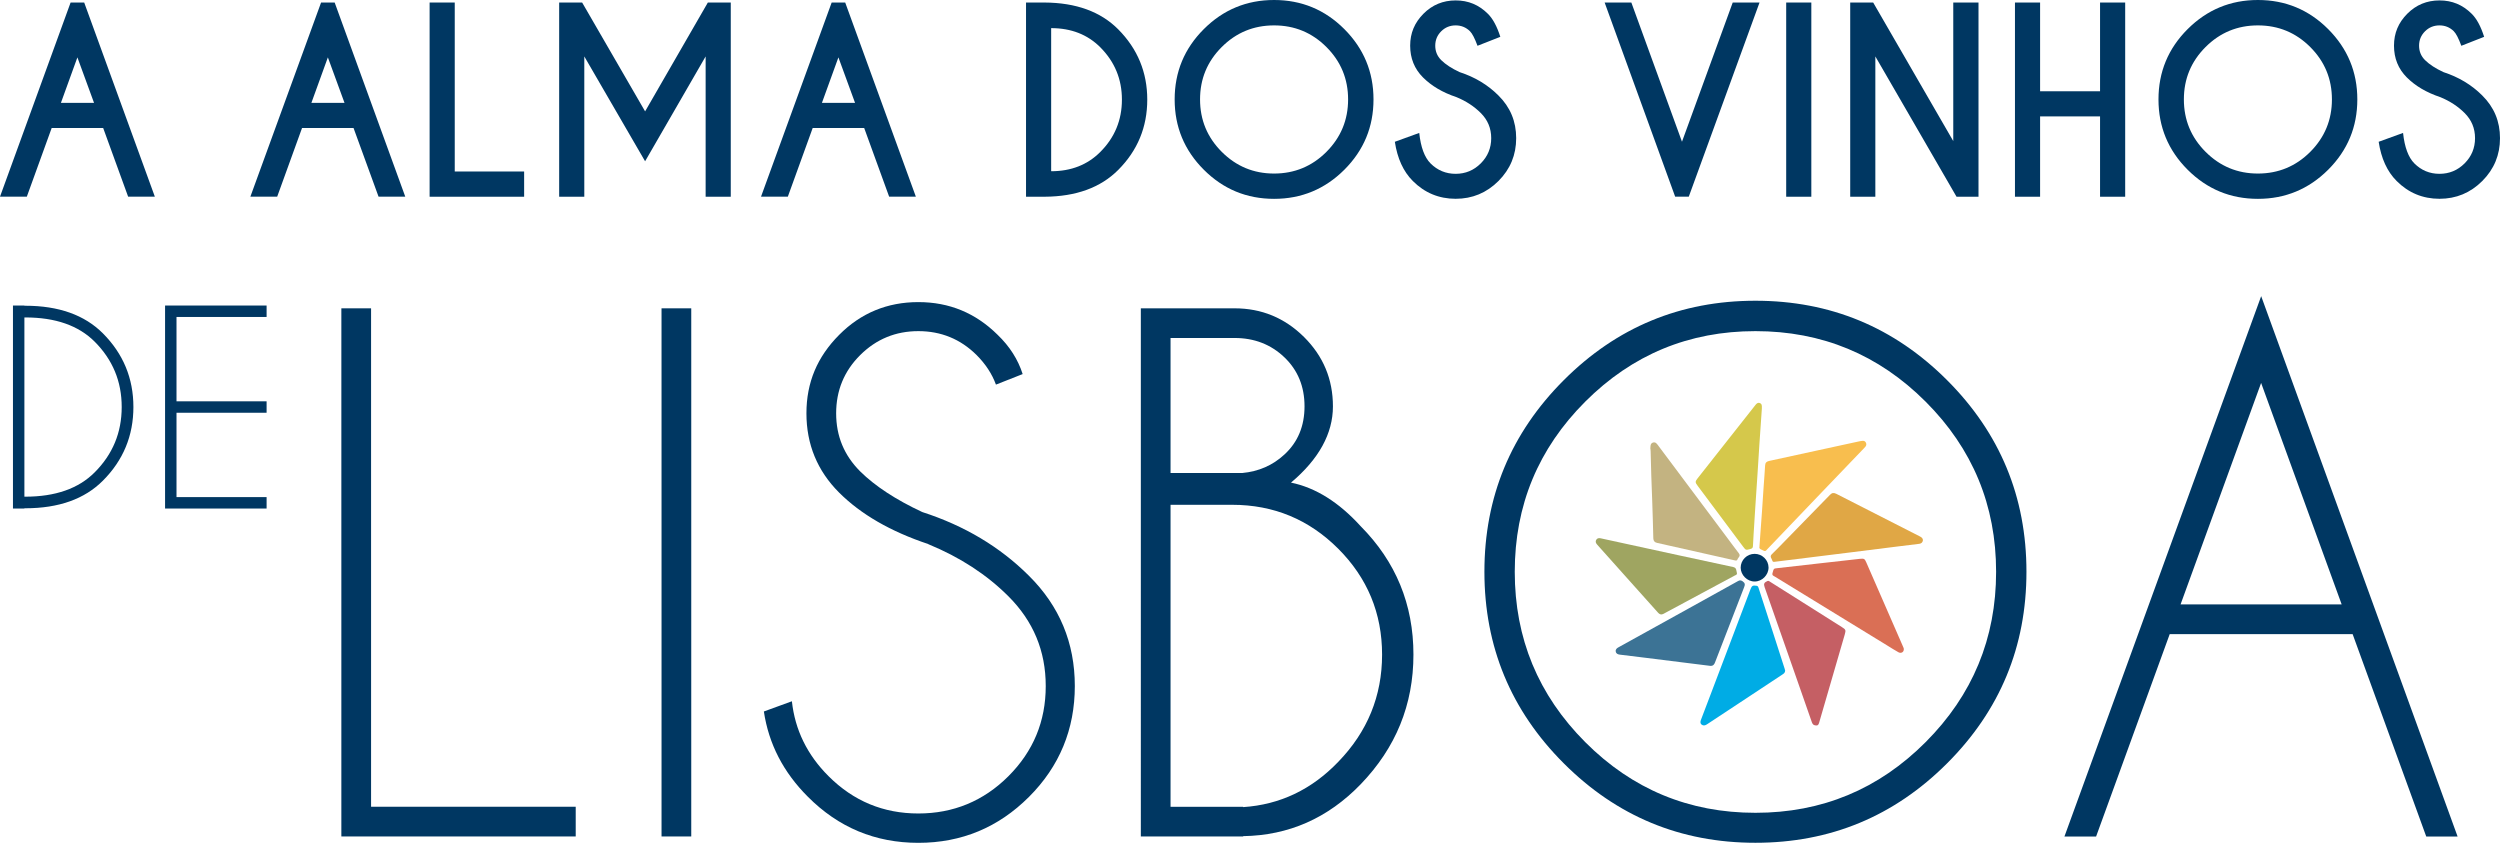 <?xml version="1.0" encoding="UTF-8"?>
<svg id="Layer_2" data-name="Layer 2" xmlns="http://www.w3.org/2000/svg" viewBox="0 0 474.5 159.96">
  <defs>
    <style>
      .cls-1 {
        fill: #d5c84b;
      }

      .cls-2 {
        fill: #c55f64;
      }

      .cls-3 {
        fill: #3c7395;
      }

      .cls-4 {
        fill: #e0a745;
      }

      .cls-5 {
        fill: #da6f55;
      }

      .cls-6 {
        fill: #f8be4e;
      }

      .cls-7 {
        fill: #003762;
      }

      .cls-8 {
        fill: #00ace5;
      }

      .cls-9 {
        fill: #9fa561;
      }

      .cls-10 {
        fill: #c3b381;
      }
    </style>
  </defs>
  <g id="Layer_1-2" data-name="Layer 1">
    <g>
      <g>
        <path class="cls-7" d="M64.79,158.76V58.52h5.64v94.6h38.84v5.64h-44.48Z"/>
        <path class="cls-7" d="M131.2,58.52v100.24h-5.64V58.52h5.64Z"/>
        <path class="cls-7" d="M176.18,103.26c-7.14-2.38-12.78-5.64-16.92-9.77-4.13-4.13-6.2-9.15-6.2-15.04s2.07-10.72,6.2-14.88c4.13-4.16,9.15-6.23,15.04-6.23s10.86,2.07,15.04,6.2c2.3,2.21,3.88,4.7,4.76,7.46l-5.07,2c-.75-2.05-1.98-3.92-3.7-5.64-3.05-3.01-6.73-4.51-11.03-4.51s-7.98,1.51-11.03,4.54c-3.05,3.03-4.57,6.72-4.57,11.06s1.52,7.98,4.57,11.03c2.84,2.8,6.77,5.37,11.78,7.71,8.02,2.59,14.76,6.62,20.24,12.09,5.81,5.76,8.71,12.74,8.71,20.93s-2.9,15.25-8.71,21.05-12.8,8.71-20.99,8.71-15.18-2.92-20.99-8.77c-4.64-4.64-7.41-10.02-8.33-16.16l5.32-1.94c.59,5.43,2.9,10.17,6.96,14.22,4.72,4.72,10.4,7.08,17.04,7.08s12.38-2.36,17.1-7.08c4.72-4.72,7.08-10.42,7.08-17.1s-2.36-12.32-7.08-17.04c-4.13-4.13-9.21-7.43-15.22-9.9Z"/>
        <path class="cls-7" d="M234.32,58.52c5.14,0,9.53,1.82,13.19,5.45,3.65,3.63,5.48,8.02,5.48,13.16s-2.65,10-7.96,14.47c4.68,.96,9.08,3.72,13.22,8.27,6.68,6.73,10.02,14.85,10.02,24.37s-3.34,17.69-10.02,24.62c-6.22,6.43-13.66,9.71-22.3,9.84v.06h-19.42V58.52h17.79Zm-12.15,5.64v25.62h13.59c3.13-.29,5.81-1.46,8.02-3.51,2.55-2.34,3.82-5.39,3.82-9.15s-1.27-6.86-3.82-9.3c-2.55-2.44-5.7-3.67-9.46-3.67h-12.15Zm0,31.64v57.33h13.78v.06c6.97-.46,12.99-3.32,18.04-8.58,5.55-5.72,8.33-12.51,8.33-20.36s-2.78-14.56-8.33-20.11c-5.55-5.55-12.26-8.33-20.11-8.33h-11.72Z"/>
        <path class="cls-7" d="M369.55,72.15c10.05,10.05,15.07,22.17,15.07,36.37s-5.02,26.33-15.07,36.37c-10.05,10.05-22.17,15.07-36.37,15.07s-26.32-5.02-36.37-15.07c-10.05-10.04-15.07-22.17-15.07-36.37s5.02-26.32,15.07-36.37c10.05-10.05,22.17-15.07,36.37-15.07s26.32,5.02,36.37,15.07Zm-36.37-9.3c-12.62,0-23.38,4.46-32.3,13.38-8.92,8.92-13.38,19.68-13.38,32.3s4.46,23.39,13.38,32.33c8.92,8.94,19.68,13.41,32.3,13.41s23.38-4.47,32.3-13.41c8.92-8.94,13.38-19.71,13.38-32.33s-4.46-23.38-13.38-32.3c-8.92-8.92-19.68-13.38-32.3-13.38Z"/>
        <path class="cls-7" d="M446.52,120.36h-34.71l-13.97,38.41h-6.01l37.34-102.56,37.28,102.56h-5.95l-13.97-38.41Zm-2.07-5.64l-15.29-42.04-15.29,42.04h30.57Z"/>
      </g>
      <g>
        <path class="cls-7" d="M15.98,.48l13.41,36.85h-5.07l-4.74-13.04H9.81l-4.72,13.04H0L13.4,.48h2.58Zm1.87,19.05l-3.16-8.64-3.13,8.64h6.29Z"/>
        <path class="cls-7" d="M63.52,.48l13.4,36.85h-5.07l-4.75-13.04h-9.77l-4.72,13.04h-5.09L60.94,.48h2.58Zm1.87,19.05l-3.16-8.64-3.13,8.64h6.29Z"/>
        <path class="cls-7" d="M81.54,37.34V.48h4.77V32.55h13.17v4.79h-17.94Z"/>
        <path class="cls-7" d="M110.49,.48l11.95,20.66L134.35,.48h4.35V37.34h-4.77V10.71l-11.49,19.9-11.54-19.9v26.63h-4.77V.48h4.35Z"/>
        <path class="cls-7" d="M160.42,.48l13.41,36.85h-5.07l-4.74-13.04h-9.77l-4.72,13.04h-5.09L157.85,.48h2.58Zm1.87,19.05l-3.16-8.64-3.13,8.64h6.29Z"/>
        <path class="cls-7" d="M198.24,.48c5.99,.03,10.66,1.73,14,5.09,3.67,3.7,5.51,8.15,5.51,13.34s-1.83,9.65-5.51,13.34c-3.35,3.36-8.01,5.06-14,5.09h-3.5V.48h3.5Zm1.27,4.86v27.16c3.79,0,6.9-1.22,9.33-3.66,2.73-2.73,4.1-6.04,4.1-9.93s-1.37-7.18-4.1-9.93c-2.43-2.43-5.54-3.64-9.33-3.64Z"/>
        <path class="cls-7" d="M255.16,5.53c3.68,3.69,5.53,8.13,5.53,13.34s-1.84,9.65-5.53,13.34c-3.69,3.68-8.13,5.53-13.34,5.53s-9.65-1.84-13.34-5.53c-3.69-3.69-5.53-8.13-5.53-13.34s1.84-9.65,5.53-13.34c3.68-3.68,8.13-5.53,13.34-5.53s9.65,1.84,13.34,5.53Zm-13.34-.71c-3.89,0-7.2,1.37-9.94,4.11-2.74,2.74-4.11,6.05-4.11,9.94s1.37,7.2,4.12,9.95c2.75,2.75,6.06,4.12,9.93,4.12s7.2-1.37,9.94-4.12c2.74-2.75,4.11-6.07,4.11-9.95s-1.37-7.2-4.11-9.94c-2.74-2.74-6.05-4.11-9.94-4.11Z"/>
        <path class="cls-7" d="M276.42,18.43c-2.61-.87-4.72-2.12-6.34-3.74-1.62-1.62-2.43-3.63-2.43-6.02s.84-4.37,2.52-6.06c1.68-1.69,3.72-2.53,6.12-2.53s4.39,.84,6.08,2.51c.95,.92,1.75,2.39,2.39,4.4l-4.33,1.7c-.52-1.41-1-2.33-1.43-2.76-.75-.74-1.66-1.11-2.72-1.11s-1.99,.37-2.74,1.12c-.75,.75-1.13,1.65-1.13,2.73s.38,1.99,1.13,2.74c.84,.83,2.01,1.59,3.5,2.28,2.89,.94,5.34,2.41,7.35,4.42,2.26,2.23,3.38,4.93,3.38,8.11s-1.12,5.89-3.37,8.14c-2.25,2.25-4.96,3.37-8.12,3.37s-5.89-1.13-8.13-3.38c-1.8-1.8-2.93-4.28-3.41-7.44l4.63-1.68c.29,2.72,1.01,4.64,2.14,5.78,1.32,1.32,2.91,1.98,4.77,1.98s3.45-.66,4.77-1.98c1.32-1.32,1.98-2.92,1.98-4.79s-.66-3.45-1.98-4.77c-1.26-1.26-2.8-2.27-4.63-3.02Z"/>
        <path class="cls-7" d="M317.95,37.34L304.56,.48h5.07l9.61,26.42L328.87,.48h5.09l-13.43,36.85h-2.58Z"/>
        <path class="cls-7" d="M343.79,.48V37.34h-4.77V.48h4.77Z"/>
        <path class="cls-7" d="M351.18,.48h4.35l15.2,26.3V.48h4.79V37.34h-4.17l-15.41-26.63v26.63h-4.77V.48Z"/>
        <path class="cls-7" d="M387.21,22.09v15.25h-4.77V.48h4.77V17.32h11.38V.48h4.77V37.34h-4.77v-15.25h-11.38Z"/>
        <path class="cls-7" d="M441.89,5.53c3.68,3.69,5.53,8.13,5.53,13.34s-1.84,9.65-5.53,13.34c-3.69,3.68-8.13,5.53-13.34,5.53s-9.65-1.84-13.34-5.53c-3.69-3.69-5.53-8.13-5.53-13.34s1.84-9.65,5.53-13.34c3.69-3.68,8.13-5.53,13.34-5.53s9.65,1.84,13.34,5.53Zm-13.34-.71c-3.89,0-7.2,1.37-9.94,4.11s-4.11,6.05-4.11,9.94,1.37,7.2,4.12,9.95c2.75,2.75,6.06,4.12,9.93,4.12s7.2-1.37,9.94-4.12c2.74-2.75,4.11-6.07,4.11-9.95s-1.37-7.2-4.11-9.94c-2.74-2.74-6.05-4.11-9.94-4.11Z"/>
        <path class="cls-7" d="M463.15,18.43c-2.61-.87-4.72-2.12-6.34-3.74-1.62-1.62-2.43-3.63-2.43-6.02s.84-4.37,2.52-6.06c1.68-1.69,3.72-2.53,6.12-2.53s4.39,.84,6.08,2.51c.95,.92,1.75,2.39,2.39,4.4l-4.33,1.7c-.52-1.41-1-2.33-1.43-2.76-.75-.74-1.66-1.11-2.72-1.11s-1.99,.37-2.74,1.12c-.75,.75-1.13,1.65-1.13,2.73s.38,1.99,1.13,2.74c.84,.83,2.01,1.59,3.5,2.28,2.89,.94,5.34,2.41,7.35,4.42,2.26,2.23,3.38,4.93,3.38,8.11s-1.12,5.89-3.37,8.14c-2.25,2.25-4.96,3.37-8.12,3.37s-5.89-1.13-8.13-3.38c-1.8-1.8-2.93-4.28-3.41-7.44l4.63-1.68c.29,2.72,1.01,4.64,2.14,5.78,1.32,1.32,2.91,1.98,4.77,1.98s3.45-.66,4.77-1.98,1.98-2.92,1.98-4.79-.66-3.45-1.98-4.77c-1.26-1.26-2.8-2.27-4.63-3.02Z"/>
        <path class="cls-7" d="M4.63,58.03h.17c6.34,0,11.25,1.75,14.74,5.25,3.85,3.87,5.78,8.52,5.78,13.97s-1.93,10.11-5.78,13.97c-3.48,3.5-8.4,5.25-14.74,5.25h-.17v.05H2.46V57.99h2.17v.05Zm0,2.22v34.02h.17c5.71,0,10.11-1.54,13.17-4.62,3.42-3.42,5.13-7.55,5.13-12.4s-1.71-8.97-5.13-12.4c-3.07-3.07-7.46-4.6-13.17-4.6h-.17Z"/>
        <path class="cls-7" d="M50.6,57.99v2.17h-17.1v16.01h17.1v2.17h-17.1v16.01h17.1v2.17H31.33V57.99h19.26Z"/>
      </g>
      <path class="cls-5" d="M361.34,123.26c0,.53-.53,.82-1.03,.53-.73-.41-1.44-.86-2.15-1.3-7.1-4.35-14.19-8.69-21.28-13.04-.24-.15-.59-.22-.46-.68,.24-.87,.22-.86,.87-.93,2.79-.31,5.58-.63,8.37-.95,2.46-.28,4.93-.56,7.39-.83,.76-.08,.87,0,1.17,.68,1.63,3.72,3.25,7.44,4.87,11.16,.7,1.6,1.4,3.19,2.09,4.79,.08,.18,.17,.36,.17,.56Z"/>
      <path class="cls-2" d="M344.76,137.69c-.61,0-.76-.3-.88-.64-.72-2.06-1.44-4.13-2.16-6.19-2.26-6.47-4.53-12.94-6.79-19.4-.23-.65-.1-.9,.52-1.18,.23-.1,.38,.05,.53,.15,2.11,1.33,4.23,2.67,6.34,4,2.43,1.54,4.86,3.07,7.3,4.61,.7,.44,.75,.57,.52,1.37-1.58,5.46-3.17,10.92-4.76,16.38-.12,.42-.19,.91-.62,.91Z"/>
      <path class="cls-4" d="M364.97,102.54c-.05,.42-.31,.63-.71,.68-1.38,.17-2.77,.34-4.16,.51-2.79,.35-5.57,.7-8.36,1.05-2.74,.34-5.48,.68-8.21,1.02-2.18,.27-4.37,.54-6.55,.81-.25,.03-.51,.12-.6-.23-.1-.39-.56-.73-.08-1.19,.89-.86,1.74-1.75,2.6-2.63,2.82-2.88,5.63-5.76,8.44-8.65,.37-.39,.71-.42,1.18-.19,5.3,2.71,10.6,5.41,15.91,8.11,.29,.15,.53,.34,.55,.71Z"/>
      <path class="cls-8" d="M338.82,127.27c0,.41-.26,.59-.53,.76-1.99,1.31-3.98,2.63-5.96,3.94-2.72,1.8-5.43,3.59-8.15,5.38-.08,.05-.16,.11-.25,.16-.32,.2-.65,.27-.96,.02-.31-.25-.25-.58-.13-.9,.61-1.61,1.23-3.23,1.84-4.84,2.52-6.65,5.05-13.31,7.57-19.96,.25-.67,.44-.76,1.15-.65,.28,.04,.32,.25,.39,.45,.88,2.72,1.76,5.44,2.64,8.16,.76,2.36,1.52,4.72,2.28,7.08,.05,.14,.08,.28,.11,.39Z"/>
      <path class="cls-6" d="M333.95,103.65c.16-2.28,.32-4.46,.48-6.63,.11-1.61,.21-3.21,.32-4.82,.09-1.29,.2-2.59,.27-3.88,.03-.53,.31-.74,.79-.84,2.97-.64,5.94-1.29,8.91-1.94,2.68-.59,5.36-1.17,8.05-1.75,.24-.05,.48-.1,.73-.12,.29-.03,.52,.08,.65,.35,.13,.27,.09,.51-.08,.74-.08,.1-.17,.2-.26,.29-2.69,2.8-5.38,5.6-8.06,8.4-3.43,3.59-6.86,7.18-10.3,10.77-.19,.2-.34,.51-.73,.29-.39-.22-.95-.27-.76-.84Z"/>
      <path class="cls-1" d="M334.4,77.55c-.16,2.28-.32,4.55-.47,6.83-.11,1.69-.21,3.38-.32,5.06-.15,2.36-.32,4.72-.47,7.08-.11,1.7-.21,3.41-.32,5.11-.04,.67-.09,1.34-.11,2.02-.01,.31-.15,.46-.45,.54-.91,.25-.9,.26-1.46-.49-2.86-3.83-5.73-7.66-8.59-11.5-.49-.65-.49-.79,0-1.42,3.64-4.62,7.29-9.24,10.93-13.86,.22-.28,.44-.56,.85-.43,.41,.14,.43,.5,.41,.86,0,.07,0,.13,0,.2Z"/>
      <path class="cls-3" d="M324.6,126.38c-1.49-.18-3.07-.38-4.65-.58-2.51-.31-5.02-.63-7.53-.94-1.66-.21-3.33-.41-4.99-.61-.36-.05-.69-.17-.76-.58-.08-.41,.19-.63,.51-.81,4.49-2.48,8.98-4.97,13.46-7.45,3.08-1.7,6.16-3.4,9.23-5.12,.32-.18,.54-.19,.88,.04,.48,.33,.48,.64,.29,1.11-1.85,4.75-3.69,9.5-5.52,14.26-.15,.4-.34,.72-.93,.68Z"/>
      <path class="cls-9" d="M315.34,116.63c-.36-.02-.54-.23-.73-.44-1.51-1.69-3.03-3.38-4.54-5.07-2.12-2.36-4.23-4.73-6.34-7.09-.21-.23-.42-.47-.62-.7-.24-.27-.34-.58-.13-.9,.2-.3,.49-.33,.83-.26,1.65,.36,3.31,.72,4.96,1.08,6.73,1.46,13.45,2.94,20.18,4.37,.69,.15,.57,.66,.7,1.07,.13,.4-.23,.46-.46,.58-4.33,2.33-8.66,4.66-12.99,6.98-.29,.15-.56,.35-.86,.37Z"/>
      <path class="cls-10" d="M313.25,84.98c0-.44,.04-.83,.48-.98,.42-.14,.68,.13,.9,.43,4.38,5.85,8.75,11.69,13.12,17.54,.76,1.01,1.5,2.04,2.28,3.04,.42,.54-.13,.79-.26,1.17-.1,.3-.36,.21-.59,.16-4.89-1.1-9.78-2.2-14.67-3.3-.47-.1-.69-.37-.71-.86-.06-2.38-.12-4.76-.21-7.15-.12-3.14-.24-6.27-.3-9.41,0-.23-.05-.46-.07-.64Z"/>
      <path class="cls-7" d="M333.03,105.12c1.44,0,2.63,1.17,2.64,2.59,0,1.43-1.23,2.67-2.65,2.66-1.41,0-2.63-1.23-2.64-2.62,0-1.45,1.19-2.63,2.65-2.63Z"/>
    </g>
  </g>
</svg>
